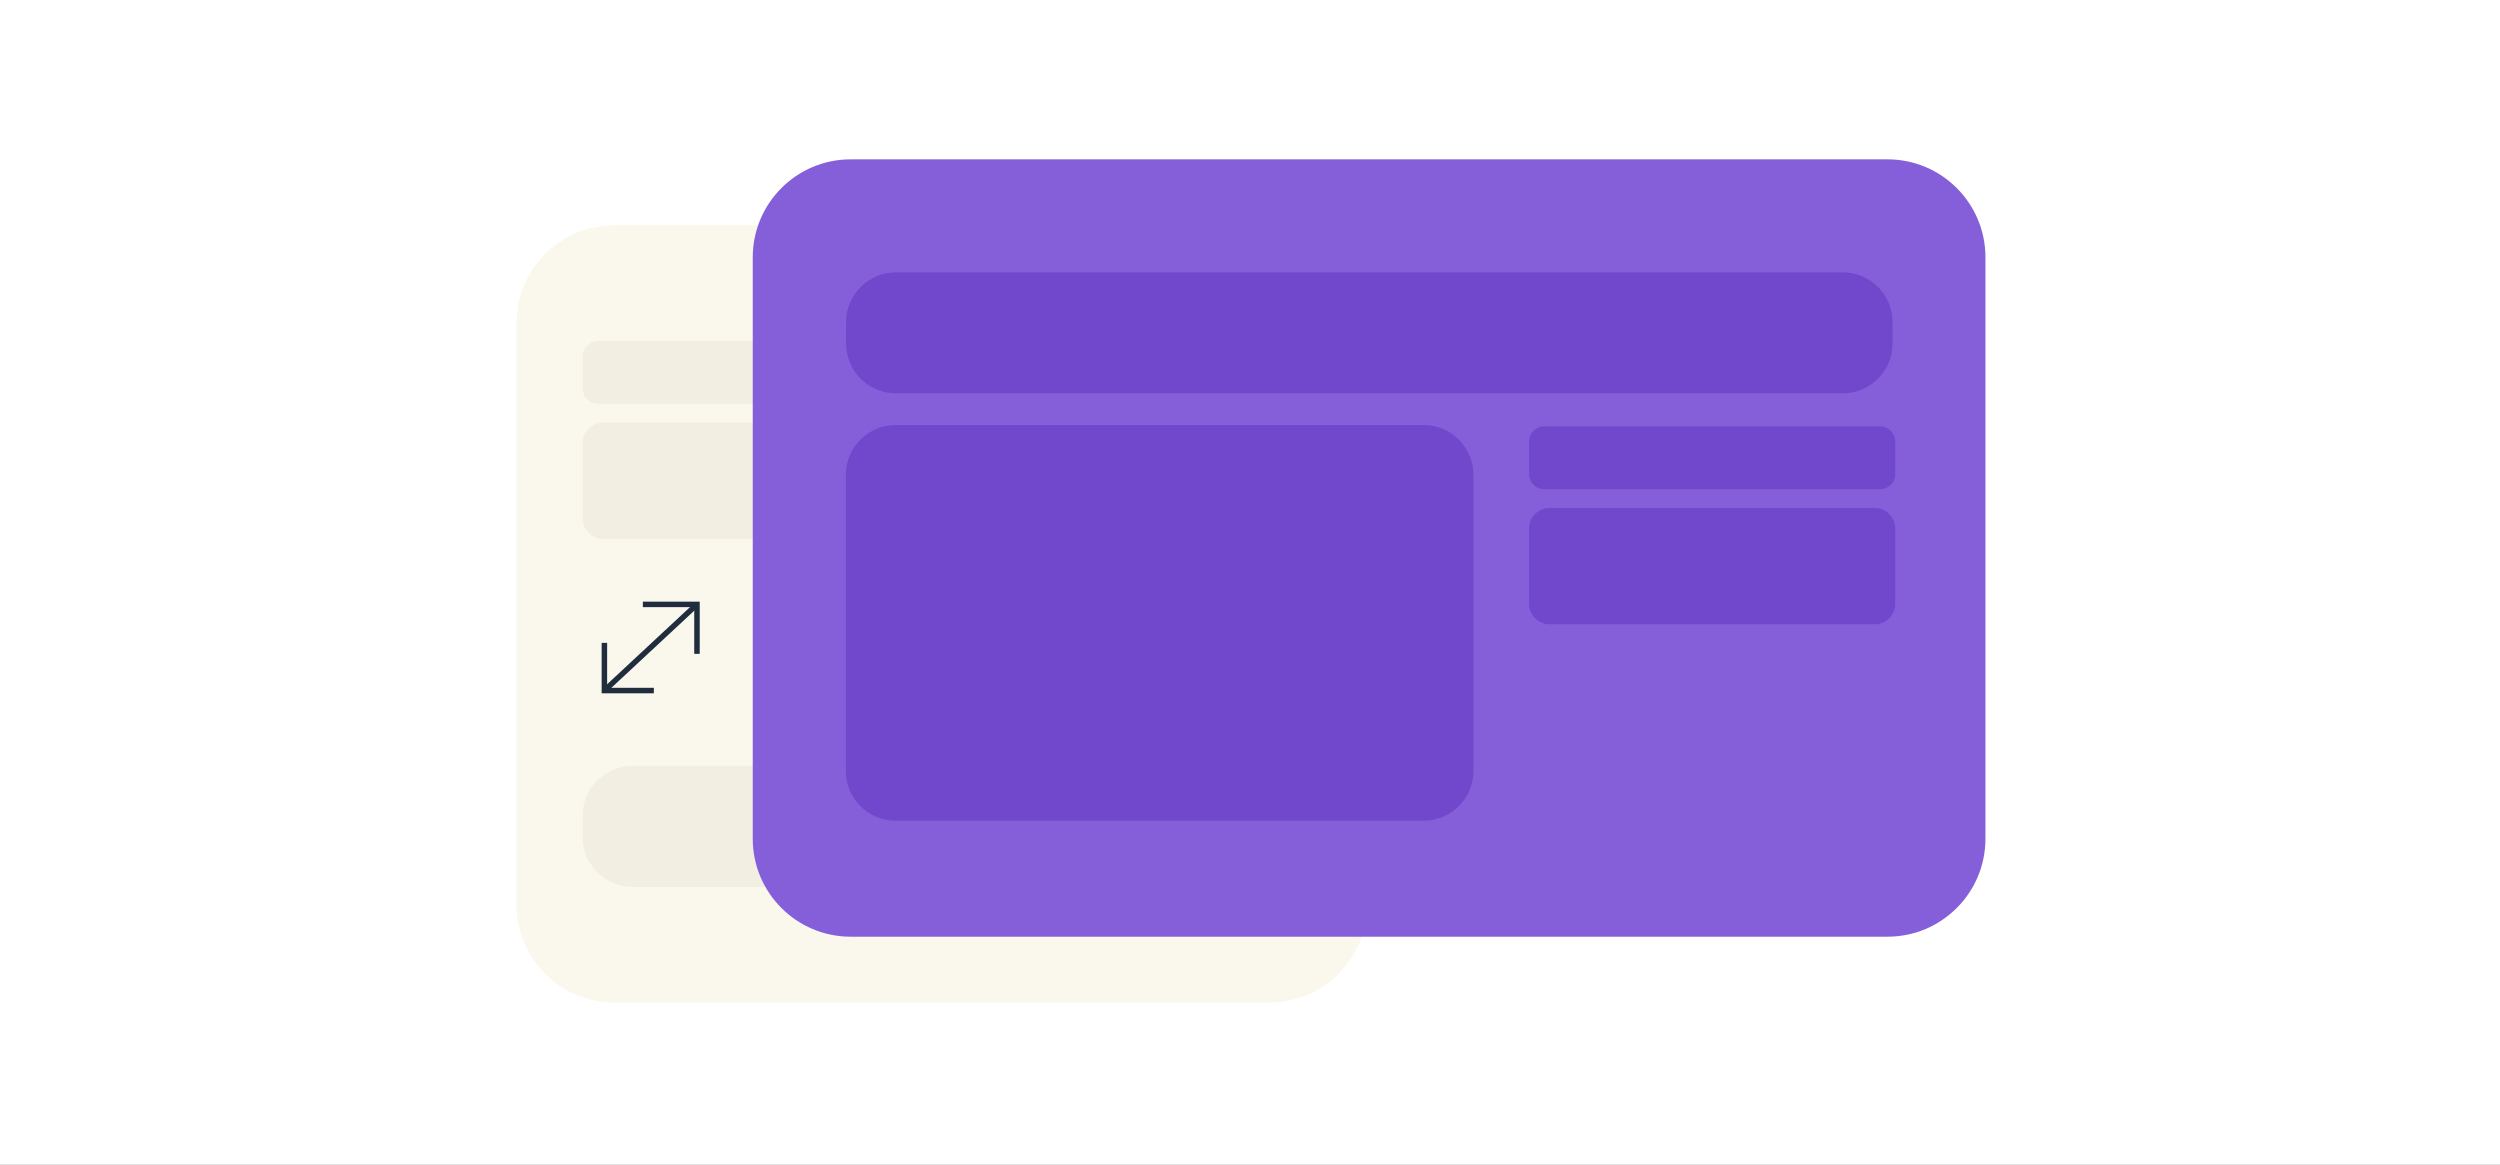 <svg width="455" height="212" viewBox="0 0 455 212" fill="none" xmlns="http://www.w3.org/2000/svg">
<rect x="0" y="0" width="455" height="212" fill="#808080" stroke="none"/>
<g clip-path="url(#clip0_8476_13016)">
<rect width="455" height="212" fill="#1E1E1E"/>
<rect width="455" height="212" fill="white"/>
<path d="M230.98 41H111.83C101.983 41 94 48.983 94 58.83V164.65C94 174.497 101.983 182.48 111.83 182.48H230.98C240.827 182.48 248.81 174.497 248.81 164.65V58.83C248.81 48.983 240.827 41 230.98 41Z" fill="#FAF8ED"/>
<path d="M228.38 139.39H115.11C110.096 139.39 106.03 143.455 106.03 148.47V152.34C106.03 157.355 110.096 161.42 115.11 161.42H228.38C233.395 161.42 237.46 157.355 237.46 152.34V148.47C237.46 143.455 233.395 139.39 228.38 139.39Z" fill="#F2EFE2"/>
<path d="M149.27 62.06H108.79C107.266 62.06 106.03 63.296 106.03 64.82V70.74C106.03 72.264 107.266 73.5 108.79 73.5H149.27C150.795 73.5 152.03 72.264 152.03 70.74V64.82C152.03 63.296 150.795 62.06 149.27 62.06Z" fill="#F2EFE2"/>
<path d="M148.27 76.9H109.79C107.714 76.9 106.03 78.584 106.03 80.66V94.31C106.03 96.387 107.714 98.07 109.79 98.07H148.27C150.347 98.07 152.03 96.387 152.03 94.31V80.66C152.03 78.584 150.347 76.9 148.27 76.9Z" fill="#F2EFE2"/>
<path d="M227.46 61.59H166.8C161.785 61.59 157.72 65.655 157.72 70.67V124.54C157.72 129.555 161.785 133.62 166.8 133.62H227.46C232.474 133.62 236.54 129.555 236.54 124.54V70.67C236.54 65.655 232.474 61.59 227.46 61.59Z" fill="#F2EFE2"/>
<path d="M343.52 29H154.83C144.983 29 137 36.983 137 46.83V152.65C137 162.497 144.983 170.48 154.83 170.48H343.52C353.367 170.48 361.35 162.497 361.35 152.65V46.83C361.35 36.983 353.367 29 343.52 29Z" fill="#855FDA"/>
<path d="M117 110H126.85V119" stroke="#202D3D" stroke-miterlimit="10"/>
<path d="M126.85 110L110 125.68" stroke="#202D3D" stroke-miterlimit="10"/>
<path d="M119 125.68L110 125.68L110 117" stroke="#202D3D" stroke-miterlimit="10"/>
<path d="M335.37 49.56H163.06C158.046 49.56 153.98 53.625 153.98 58.64V62.51C153.98 67.525 158.046 71.59 163.06 71.59H335.37C340.385 71.59 344.45 67.525 344.45 62.51V58.64C344.45 53.625 340.385 49.56 335.37 49.56Z" fill="#7148CC"/>
<path d="M342.18 77.6H281.04C279.516 77.6 278.28 78.836 278.28 80.36V86.28C278.28 87.804 279.516 89.04 281.04 89.04H342.18C343.705 89.04 344.94 87.804 344.94 86.28V80.36C344.94 78.836 343.705 77.6 342.18 77.6Z" fill="#7148CC"/>
<path d="M341.18 92.45H282.04C279.964 92.45 278.28 94.133 278.28 96.21V109.86C278.28 111.937 279.964 113.62 282.04 113.62H341.18C343.257 113.62 344.94 111.937 344.94 109.86V96.21C344.94 94.133 343.257 92.45 341.18 92.45Z" fill="#7148CC"/>
<path d="M259.09 77.35H163.02C158.006 77.35 153.94 81.415 153.94 86.43V140.3C153.94 145.315 158.006 149.38 163.02 149.38H259.09C264.105 149.38 268.17 145.315 268.17 140.3V86.43C268.17 81.415 264.105 77.35 259.09 77.35Z" fill="#7148CC"/>
</g>
<defs>
<clipPath id="clip0_8476_13016">
<rect width="455" height="212" fill="white"/>
</clipPath>
</defs>
</svg>
